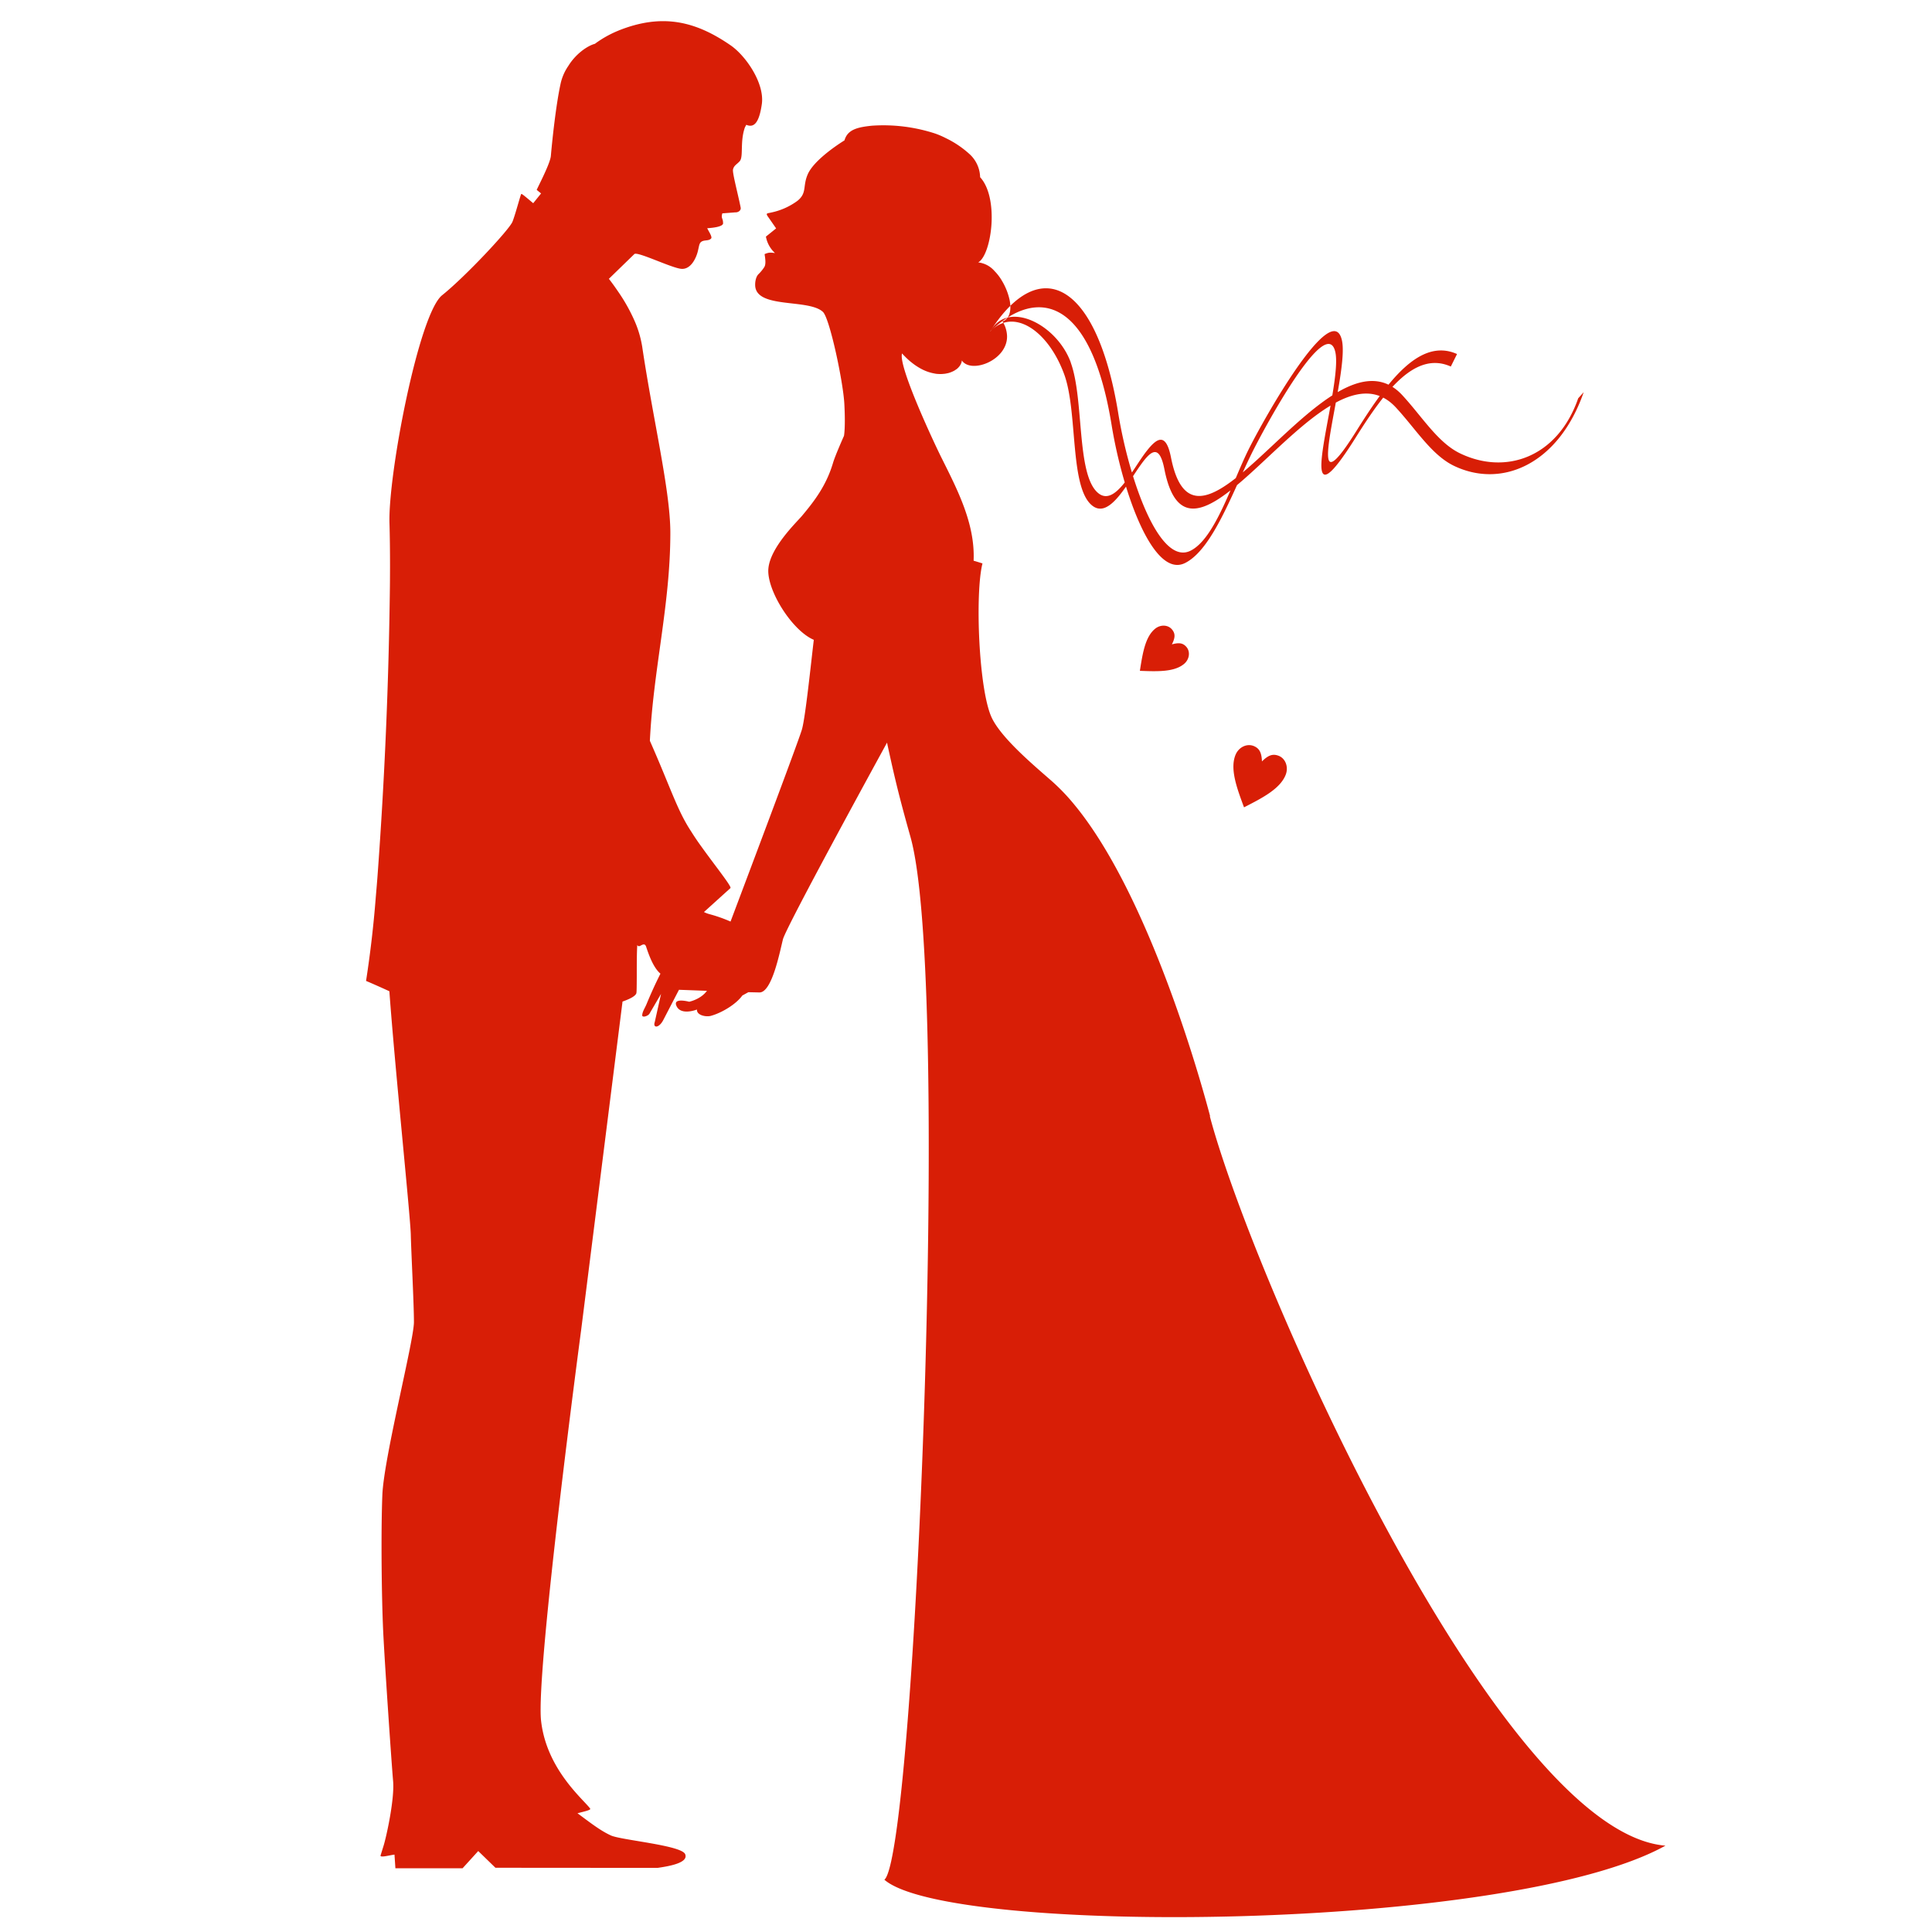 <?xml version="1.0" standalone="no"?><!DOCTYPE svg PUBLIC "-//W3C//DTD SVG 1.1//EN" "http://www.w3.org/Graphics/SVG/1.1/DTD/svg11.dtd"><svg t="1750668376488" class="icon" viewBox="0 0 1024 1024" version="1.1" xmlns="http://www.w3.org/2000/svg" p-id="17394" xmlns:xlink="http://www.w3.org/1999/xlink" width="200" height="200"><path d="M641.376 591.552c-9.024-34.048-35.872-121.856-72.416-165.632a107.52 107.52 0 0 0-11.648-12.064c-9.888-8.64-26.368-22.528-31.584-33.28-7.008-14.464-9.024-66.144-4.992-81.952a243.68 243.68 0 0 0-4.704-1.44c0.864-19.616-8.608-37.664-17.088-54.688-3.872-7.776-23.04-48.576-20.832-55.168 0.608 0.704 1.248 1.344 1.856 1.952l0.096 0.096 0.16 0.16c0.832 0.8 1.664 1.568 2.496 2.24l0.256 0.192a32.352 32.352 0 0 0 5.312 3.552 23.808 23.808 0 0 0 7.488 2.528l0.096 0.032a16.992 16.992 0 0 0 2.176 0.16h0.16a13.312 13.312 0 0 0 1.984-0.096h0.192c0.64-0.064 1.216-0.192 1.792-0.32l0.192-0.032a10.432 10.432 0 0 0 1.792-0.576c0.512-0.192 0.96-0.416 1.408-0.64l0.192-0.096 1.216-0.8 0.128-0.096a6.912 6.912 0 0 0 0.992-0.928l0.096-0.128a5.696 5.696 0 0 0 0.768-1.024l0.064-0.096c0.192-0.384 0.384-0.736 0.512-1.12l0.032-0.064a5.12 5.12 0 0 0 0.224-1.184c4.864 7.264 24.256 0 23.968-12.96a15.68 15.68 0 0 0-2.4-7.712c2.912-1.056 4.16-3.968 4.16-7.584a20 20 0 0 0-0.416-3.84 34.08 34.08 0 0 0-3.648-9.44l-0.896-1.504a25.76 25.76 0 0 0-3.424-4.32 13.504 13.504 0 0 0-8.672-4.608c3.616-1.984 6.528-10.976 7.072-20.768 0.48-9.12-1.056-18.944-6.048-24.384a17.152 17.152 0 0 0-5.248-11.904 52.192 52.192 0 0 0-12.928-8.8 46.56 46.56 0 0 0-5.536-2.4 88.512 88.512 0 0 0-33.632-4.192c-6.944 0.704-11.648 1.824-13.792 5.856a10.432 10.432 0 0 0-0.768 1.92l-0.256 0.16c-6.496 4.096-16.32 11.36-19.168 17.728-2.848 6.464-0.288 9.888-5.44 14.112a35.648 35.648 0 0 1-13.952 6.24c-2.112 0.544-3.232 0.16-1.536 2.464l4.128 5.952-5.408 4.352a15.52 15.52 0 0 0 4.8 8.704c-2.208-0.224-2.976-0.512-5.504 0.576 0.256 1.792 0.896 5.248-0.16 6.88a21.632 21.632 0 0 1-3.168 3.84c-1.248 1.312-1.728 3.84-1.664 5.76 0.288 12.704 28.384 6.976 35.936 14.176 3.584 3.424 10.72 36.992 11.328 48.768 0.672 12.672-0.192 16.896-0.192 16.896s-4.64 10.368-5.792 14.272c-3.52 11.904-9.76 20.16-16.544 28.224-2.944 3.456-16.672 16.608-17.728 27.776-1.088 11.136 12.352 32.832 24.032 37.824l0.032 0.032c-1.728 14.592-4.512 41.6-6.336 47.648-2.144 7.136-30.08 81.184-37.792 101.664a77.568 77.568 0 0 0-11.072-3.904 15.232 15.232 0 0 1-2.976-1.12l-0.032-0.032 14.016-12.672c0.064-0.064 0.064-0.192 0.032-0.384-0.64-2.176-8.96-12.576-15.584-21.856a130.88 130.88 0 0 1-5.184-7.68c-7.488-11.328-10.72-22.72-21.952-48.16 1.824-37.952 10.848-72.192 10.848-110.272 0-22.368-9.12-59.648-14.912-98.592a56.192 56.192 0 0 0-4.288-14.24 92.8 92.8 0 0 0-8.736-15.36 124.672 124.672 0 0 0-4.64-6.4l13.504-13.12c1.536-1.504 19.2 7.136 24.64 7.808s8.256-6.144 9.024-9.376c0.768-3.232 0.736-4.288 2.048-5.088 1.568-0.928 3.776-0.192 4.992-1.632 0.736-0.864-1.568-4.128-2.08-5.408 2.688-0.16 8.832-0.768 8.384-2.848-0.032-2.592-1.184-2.272-0.384-5.024l6.976-0.544c1.376 0.096 3.04-0.992 2.752-2.496-1.472-7.392-4.48-18.496-4.064-20.224 0.512-2.208 2.048-2.688 3.552-4.384 2.112-2.432 0.032-10.208 2.752-17.92l0.736-1.376c3.936 1.696 6.752-0.736 8.224-10.912 1.6-11.104-8.512-25.664-16.48-31.168-18.432-12.736-36.128-17.216-59.456-7.872l-0.288 0.128a57.12 57.12 0 0 0-9.984 5.312c-1.408 0.928-2.208 1.568-2.208 1.568l-0.32 0.096c-4.192 1.248-10.112 5.6-13.792 11.616a26.56 26.56 0 0 0-4.064 9.184c-2.56 11.552-4.544 30.816-5.216 38.528-0.384 4.576-8.416 19.232-7.424 18.08l2.24 1.824-4.128 5.12-0.032 0.064c-4.736-3.968-6.016-5.056-6.336-4.896s-2.72 9.312-4.352 13.888l-0.32 0.832c-1.664 4.16-24.864 28.992-37.28 38.944s-28.736 95.264-27.904 120.96c0.192 6.464 0.288 14.272 0.288 23.136l-0.032 6.816-0.032 3.552a2483.136 2483.136 0 0 1-6.528 152.864c-0.288 4-0.64 7.936-0.96 11.744a587.552 587.552 0 0 1-5.152 44.352s4.448 1.856 12.352 5.472l0.032 0.32c2.912 40.128 11.104 118.944 11.328 128.64s1.664 36.448 1.664 46.4c0 9.952-15.936 71.744-16.736 91.616s-0.384 55.04 0.448 72.416c0.832 17.408 4.416 69.76 5.248 79.2s-3.424 28.928-4.992 34.144l-1.632 5.248c-0.448 1.408 4.096 0.064 7.36-0.384l0.48 7.232h35.616l8.288-9.12 9.12 8.864 85.952 0.064c5.92-0.864 16.576-2.624 14.592-7.296s-33.696-7.392-39.264-9.856c-5.568-2.496-11.136-6.88-17.792-11.808 4.096-1.056 7.264-1.728 6.72-2.464-3.456-4.8-23.136-20.704-26.016-46.528-2.944-25.792 21.248-207.232 21.248-207.232l21.92-173.984c4.192-1.472 6.88-2.976 7.328-4.416 0.192-0.608 0.192-4.48 0.224-9.12v-2.016c0-5.472 0.032-11.52 0.288-14.464a1.344 1.344 0 0 0 0.288 0.448l0.064 0.064a0.864 0.864 0 0 0 0.352 0.16h0.064l0.416-0.064h0.032a6.304 6.304 0 0 0 0.512-0.224l0.096-0.064 0.512-0.256a1.344 1.344 0 0 1 0.448-0.192l0.096-0.032a1.28 1.28 0 0 1 0.48-0.096h0.096c0.16 0 0.32 0.032 0.448 0.096 0.288 0.16 0.576 0.512 0.768 1.12 1.792 5.472 4.128 11.328 7.584 14.272a235.808 235.808 0 0 0-7.36 16.128c-0.832 2.048-2.176 3.84-2.304 5.888-0.096 1.472 3.104 0.48 3.872-0.832l6.112-10.464-3.328 14.912c-1.12 3.264 2.176 3.424 4.512-1.056l8.32-16.032 14.816 0.544c-3.296 4.576-9.408 5.792-9.408 5.792s-9.12-2.464-6.624 2.464c2.496 4.96 10.752 1.664 10.752 1.664-0.256 3.008 4.768 4.096 7.456 3.328 5.92-1.664 13.376-6.24 16.576-10.752l3.2-1.76 5.92 0.128c6.624 0 10.752-21.536 12.416-28.16 1.568-6.272 49.376-93.664 54.688-103.36l0.48-0.896c0.768 3.68 1.536 7.04 2.24 10.24 3.264 14.592 5.984 24.8 10.176 39.712 19.84 70.528 5.472 463.072-9.6 539.936l-0.096 0.48-0.512 2.496c-1.216 5.472-2.432 8.896-3.616 9.824 34.176 29.76 331.232 27.808 413.984-18.048-88.704-7.36-218.336-299.456-241.472-386.56z m-73.856-399.36c7.136 19.584 2.912 59.296 14.432 69.056 9.024 7.648 18.176-12.512 25.856-22.272 5.6-7.168 10.24-9.696 12.832 3.456 7.328 37.152 29.248 16.672 53.984-6.464 23.712-22.176 49.952-46.72 68.608-26.528 10.4 11.232 18.784 25.12 30.56 30.816 24.256 11.744 51.808 2.176 62.688-29.152l2.912-3.232c-13.216 38.048-43.328 51.328-68.864 38.976-11.808-5.728-20.224-19.584-30.656-30.848-18.368-19.904-44.224 4.288-67.616 26.112-25.216 23.584-47.616 44.512-55.104 6.56-2.4-12.192-6.272-10.368-10.912-4.48-8.16 10.432-17.952 31.776-27.616 23.552-11.712-9.92-7.36-49.44-14.528-69.216-8.576-23.584-27.072-35.616-39.168-22.912 9.184-16.864 35.264-3.744 42.624 16.544z m25.184 26.912c5.632 34.656 21.632 80.992 38.272 72.8 12.96-6.368 21.824-35.52 30.688-53.44 7.712-15.616 44.576-81.344 49.6-57.984 1.536 7.104-1.312 22.4-3.904 36.416-2.176 11.744-4.192 22.56-3.232 26.496 0.928 3.808 4.928 0.8 14.912-15.168 16.16-25.792 33.44-49.44 53.216-40.576l-3.296 6.624c-18.816-8.448-34.88 12.896-50.304 37.472-12.032 19.2-16.864 22.688-18.016 17.92-1.056-4.288 1.024-15.488 3.264-27.616 2.56-13.696 5.312-28.576 3.872-35.328-4.544-21.056-37.248 39.232-44.352 53.6-10.176 20.64-20.8 50.912-35.36 58.112-16.928 8.352-33.12-37.76-38.88-73.12-10.944-67.328-39.168-73.728-64.352-49.664 26.112-41.216 56.48-26.624 67.872 43.456z m28.416 122.432c3.584-0.992 5.824-0.896 7.776 1.44 2.112 2.56 1.504 6.592-1.376 8.96-5.216 4.32-14.272 3.968-23.36 3.616 1.408-8.96 2.752-17.92 8-22.24 2.88-2.4 6.944-2.24 9.056 0.352 1.92 2.336 1.568 4.576-0.096 7.872z m47.712 62.048c3.136-3.072 5.504-4.288 8.864-3.008 3.68 1.44 5.344 5.952 3.744 10.08-2.944 7.488-12.512 12.352-22.08 17.248-3.744-10.08-7.52-20.192-4.576-27.648 1.6-4.128 5.888-6.304 9.6-4.896 3.328 1.312 4.288 3.808 4.48 8.224z" p-id="17395" fill="#d81e06"></path></svg>